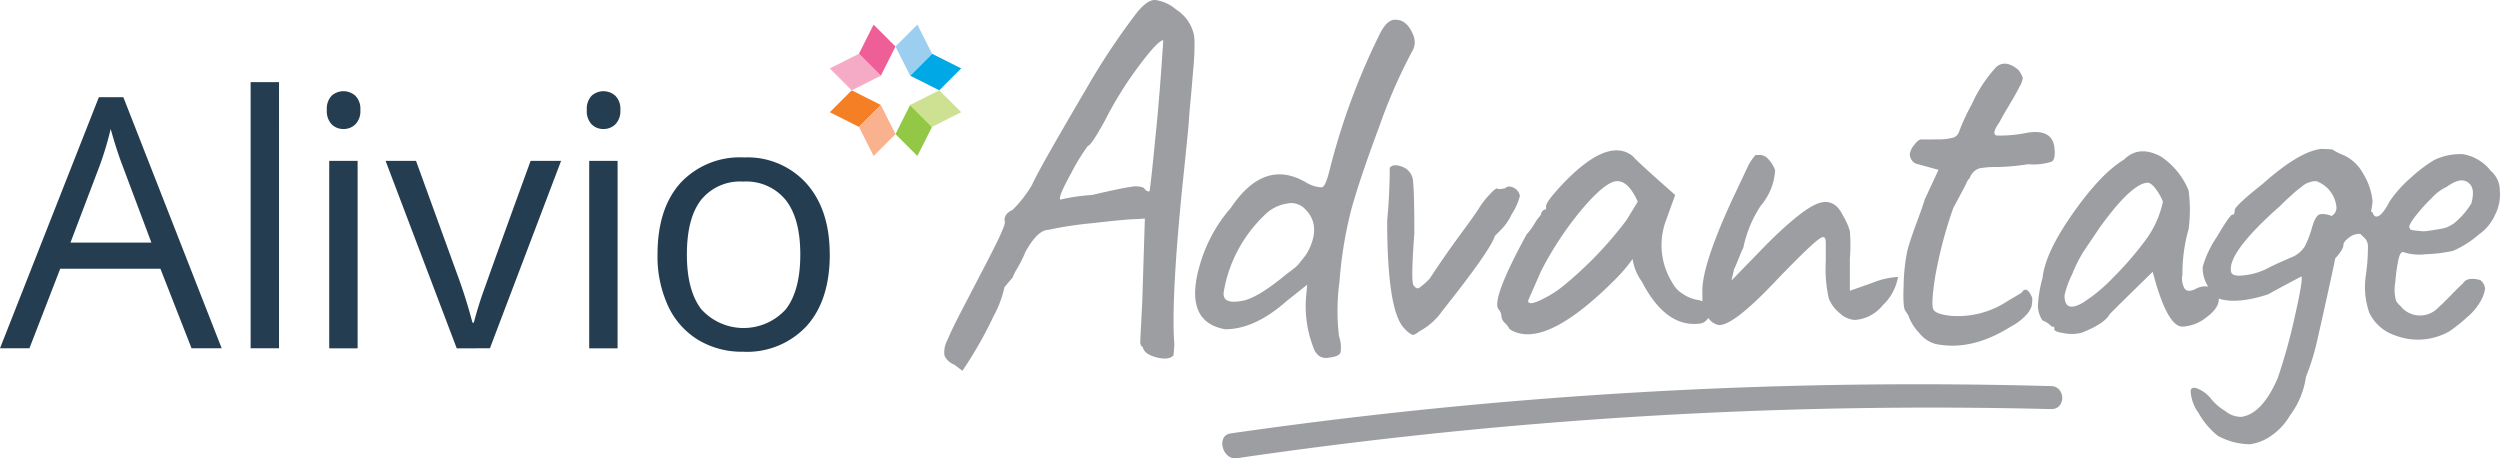 <?xml version="1.0" encoding="UTF-8"?> <svg xmlns="http://www.w3.org/2000/svg" xmlns:xlink="http://www.w3.org/1999/xlink" id="Group_136" data-name="Group 136" width="313.224" height="57.424" viewBox="0 0 313.224 57.424"><defs><clipPath id="clip-path"><rect id="Rectangle_14" data-name="Rectangle 14" width="313.224" height="57.424" fill="none"></rect></clipPath></defs><g id="Group_135" data-name="Group 135" transform="translate(0 0)" clip-path="url(#clip-path)"><path id="Path_74" data-name="Path 74" d="M178.928,1.188A4.962,4.962,0,0,0,176.3,0q-1.093-.032-2.568,1.957a87.091,87.091,0,0,0-6.1,9.246q-5.97,10.145-6.742,11.942a15.172,15.172,0,0,1-2.439,3.145q-1.221.578-.963,1.541,0,.643-2.151,4.783T152,39.033q-1.189,2.28-1.733,3.6a3.135,3.135,0,0,0-.353,1.926,2.188,2.188,0,0,0,1.219,1.123l1.028.77a50.271,50.271,0,0,0,3.916-6.869,13.337,13.337,0,0,0,1.348-3.6l1.028-1.22a6.273,6.273,0,0,1,.61-1.187,15.965,15.965,0,0,0,.994-2.023q1.541-2.76,2.89-2.761a46.33,46.33,0,0,1,5.521-.834q4.43-.513,5.714-.514l.835-.064-.322,10.4q-.257,4.881-.257,5.168a.711.711,0,0,0,.321.546q.193.9,1.734,1.284t2.118-.257c0-.043.021-.3.063-.771a5.182,5.182,0,0,0,0-1.156q-.321-5.84,1.092-19.708.707-6.742.77-7.769t.193-2.376q.128-1.348.192-2.151T181.08,8.7q.1-1.09.129-1.8t.032-1.413a7.073,7.073,0,0,0-.065-1.091,5.049,5.049,0,0,0-2.247-3.21m-2.568,15.793q-.643,6.612-.77,7h-.129c-.171,0-.364-.148-.577-.448a2.686,2.686,0,0,0-1.541-.129q-1.092.129-4.943,1.027a24.029,24.029,0,0,0-3.98.579q-.322-.257,1.348-3.275a24.369,24.369,0,0,1,2.118-3.466q.385,0,2.118-3.145a46.751,46.751,0,0,1,4.27-6.87q2.408-3.21,3.049-3.21-.449,7-.963,11.942m16.5,20.672,2.5-1.991-.129,1.349a14.438,14.438,0,0,0,.834,6.356q.578,1.8,2.183,1.412,1.092-.129,1.283-.609a4.209,4.209,0,0,0-.192-2.054,27.2,27.2,0,0,1,.064-6.837,51.076,51.076,0,0,1,1.477-9.021q1.026-3.755,3.466-10.3a67.805,67.805,0,0,1,4.11-9.437,2.229,2.229,0,0,0,.192-2.118q-.771-1.926-2.183-1.926-1.154-.128-2.182,2.118a85.467,85.467,0,0,0-6.1,16.628q-.514,2.117-.963,2.246a4.119,4.119,0,0,1-2.054-.642q-5.2-3.018-9.374,3.21a18.67,18.67,0,0,0-3.723,6.613q-2.441,7.641,3.018,8.6,3.721,0,7.767-3.6M184.9,36.562a17.234,17.234,0,0,1,5.137-9.63,4.906,4.906,0,0,1,2.729-1.414,2.4,2.4,0,0,1,2.085.45q2.375,2.056.643,5.457a5,5,0,0,1-.579.867c-.257.321-.45.567-.578.739a4.439,4.439,0,0,1-.77.706q-.578.45-.77.577-3.468,2.89-5.393,3.339-2.761.579-2.5-1.091m23.785-.8c.235.32.459.429.675.32a7.959,7.959,0,0,0,1.348-1.187q1.989-3.017,3.884-5.586T216.935,26a10.1,10.1,0,0,1,1.22-1.572c.514-.556.856-.835,1.027-.835q0,.193.964,0,.448-.449,1.219,0a1.37,1.37,0,0,1,.642.963,7.586,7.586,0,0,1-1.027,2.279,6.808,6.808,0,0,1-1.477,2.087l-.642.642q-.449,1.672-6.613,9.438a8.082,8.082,0,0,1-2.825,2.5q-.643.515-.9.449a3.144,3.144,0,0,1-.963-.77q-2.183-2.118-2.182-13.546.321-3.466.32-6.613.514-.64,1.862,0a2.062,2.062,0,0,1,1.06,1.733q.159,1.286.16,6.485-.45,6.036-.1,6.516m10.689,3.05a1.239,1.239,0,0,1,.322.8,1.2,1.2,0,0,0,.417.835,3.226,3.226,0,0,1,.61.8q4.3,2.762,13.354-6.355a19.364,19.364,0,0,0,2.054-2.44,6.373,6.373,0,0,0,1.155,2.826q3.018,5.843,7.319,5.264a1.365,1.365,0,0,0,.992-.695c.055.061.1.118.167.181a1.927,1.927,0,0,0,1.22.706q1.8,0,6.709-5.136t6-5.778q.641-.386.642.578v2.376a16.711,16.711,0,0,0,.385,4.654,4.548,4.548,0,0,0,1.38,1.83,3.013,3.013,0,0,0,1.894.835,4.9,4.9,0,0,0,3.466-1.83,6.369,6.369,0,0,0,1.926-3.563,9.953,9.953,0,0,0-3.274.77q-2.569.9-2.761.963V32.452a21.433,21.433,0,0,0,0-3.5,8.094,8.094,0,0,0-.834-1.893q-1.094-2.312-3.146-1.574t-6.549,5.232l-4.3,4.43.322-1.412q.193-.385.642-1.509A10.225,10.225,0,0,1,250,31.04a14.929,14.929,0,0,1,2.183-5.264,7.518,7.518,0,0,0,1.8-4.43,3.613,3.613,0,0,0-.8-1.347,1.494,1.494,0,0,0-1-.579h-.642a5.951,5.951,0,0,0-.9,1.284L248.523,25.2q-3.657,7.961-3.658,11.235c0,.517.006.952.017,1.313a2.564,2.564,0,0,0-.534-.156,4.565,4.565,0,0,1-1.926-.771,3.418,3.418,0,0,1-1.284-1.348,8.856,8.856,0,0,1-.834-7.833l1.156-3.209q-4.944-4.366-5.328-4.88-3.082-2.439-8.732,3.466-2.119,2.249-2.118,2.826v.385a.58.58,0,0,0-.45.225.729.729,0,0,0-.192.481,5.132,5.132,0,0,0-.8,1.092,8.443,8.443,0,0,1-.994,1.347q-4.559,8.348-3.467,9.438m5.265-4.815a41.762,41.762,0,0,1,5.264-7.929q2.89-3.371,4.3-3.371t2.567,2.568l-1.413,2.312a47.308,47.308,0,0,1-7.961,8.282,13.881,13.881,0,0,1-2.729,1.7q-1.637.8-1.636.1ZM270.344,39q-.386-.321-.257-3.306a23.207,23.207,0,0,1,.451-4.238q.32-1.253,1.155-3.5t1.028-2.953l1.733-3.724-2.568-.706a1.085,1.085,0,0,1-.739-.449,1.323,1.323,0,0,1-.289-.8,2.242,2.242,0,0,1,.546-1.156q.543-.736.962-.706t1.926,0a7.258,7.258,0,0,0,2.023-.224,1.156,1.156,0,0,0,.706-.706,24.435,24.435,0,0,1,1.605-3.467,17.057,17.057,0,0,1,3.082-4.687q1.155-.963,2.761.385a3.684,3.684,0,0,1,.545.994,2.979,2.979,0,0,1-.417,1.124q-.45.9-1.316,2.343t-1.187,2.087q-1.093,1.54-.321,1.669a16.923,16.923,0,0,0,3.82-.353q3.049-.483,3.37,1.765.193,1.54-.321,1.862a7.61,7.61,0,0,1-2.953.321,28.214,28.214,0,0,1-3.885.353,11.059,11.059,0,0,0-2.215.161,1.9,1.9,0,0,0-1.219,1.219,1.779,1.779,0,0,0-.449.706q-.386.77-1.605,3.017a54.1,54.1,0,0,0-2.279,8.635q-.546,3.5-.225,4.108t2.248.8a11.268,11.268,0,0,0,7.062-1.862l1.734-1.027q.641-1.026,1.348.642a4.774,4.774,0,0,1-.1,1.092,3.19,3.19,0,0,1-.707,1.092,6.868,6.868,0,0,1-1.893,1.411q-4.88,3.083-9.373,2.184a3.9,3.9,0,0,1-2.087-1.38,6.284,6.284,0,0,1-1.38-2.215ZM343.6,21.347a5.589,5.589,0,0,0-3.4-2.022,7.23,7.23,0,0,0-3.659.738,17.7,17.7,0,0,0-2.921,2.215,14.722,14.722,0,0,0-2.664,2.986,8.193,8.193,0,0,1-.642,1.091q-.964,1.286-1.413.449c0-.136-.09-.233-.259-.3a10.482,10.482,0,0,0,.195-1.244,7.964,7.964,0,0,0-1.156-3.466,5.319,5.319,0,0,0-2.376-2.311,8.609,8.609,0,0,1-1.541-.77l-1.284-.064q-2.761.257-7.383,4.365-3.4,2.7-3.531,3.275,0,.642-.289.609t-1.957,2.792a12.849,12.849,0,0,0-1.766,3.755,4.305,4.305,0,0,0,.577,2.28c.034.066.068.118.1.182a2.359,2.359,0,0,0-1.515.268q-1,.514-1.413,0a2.372,2.372,0,0,1-.289-1.733,20.261,20.261,0,0,1,.77-5.714,18.093,18.093,0,0,0,0-4.879,9.387,9.387,0,0,0-3.466-4.238q-2.762-1.476-4.623.386-2.889,1.733-6.388,6.709t-3.819,8.121a15.781,15.781,0,0,0-.578,3.4,3.3,3.3,0,0,0,.578,1.926,3.043,3.043,0,0,1,1.156.77.643.643,0,0,1,.289.033.772.772,0,0,1,.032.32q0,.289,1.283.481a4.856,4.856,0,0,0,2.118-.064q2.826-1.092,3.532-2.311.128-.193,5.392-5.328,1.8,6.869,3.724,6.868A5.115,5.115,0,0,0,308,39.772q1.573-1.155,1.573-2.279c0-.03-.009-.053-.009-.082q2.24.74,6.175-.528,1.026-.578,4.173-2.246.257.257-.8,4.943a70.341,70.341,0,0,1-2.151,7.768q-1.926,4.493-4.558,4.879a3.092,3.092,0,0,1-1.991-.706,6.861,6.861,0,0,1-1.8-1.541,3.964,3.964,0,0,0-1.477-1.187q-.962-.483-1.091.16a5.04,5.04,0,0,0,.994,2.792,9.67,9.67,0,0,0,2.408,2.856,8.6,8.6,0,0,0,4.044,1.06,6.057,6.057,0,0,0,2.729-1.124,7.8,7.8,0,0,0,2.279-2.5,10.4,10.4,0,0,0,1.991-4.815,29.153,29.153,0,0,0,1.252-3.884q.416-1.765,1.38-6.131t1.028-4.815q1.026-1.155,1.027-1.637t.739-1a1.908,1.908,0,0,1,1.252-.45.371.371,0,0,0,.129-.006c.176.174.354.347.545.52a1.53,1.53,0,0,1,.418,1.028,25.869,25.869,0,0,1-.257,3.6,9.823,9.823,0,0,0,.418,4.718,5.456,5.456,0,0,0,3.242,2.857,7.958,7.958,0,0,0,6.805-.514,20,20,0,0,0,2.215-1.766,7.459,7.459,0,0,0,1.733-2.086,4.279,4.279,0,0,0,.514-1.477,1.445,1.445,0,0,0-.609-1.092q-1.671-.449-2.183.45-.45.385-1.38,1.348t-1.7,1.669A3.134,3.134,0,0,1,332.3,38.3a2.164,2.164,0,0,1-.515-.61,5.109,5.109,0,0,1-.1-2.312,20.442,20.442,0,0,1,.417-2.953q.257-1.058.706-.8a6.488,6.488,0,0,0,2.7.225,18.708,18.708,0,0,0,3.4-.418,12.163,12.163,0,0,0,3.242-2.054,5.873,5.873,0,0,0,2.023-2.44,5.514,5.514,0,0,0,.609-3.017,3.271,3.271,0,0,0-1.187-2.568m-43.274,8.827a40.747,40.747,0,0,1-3.98,4.59,20.376,20.376,0,0,1-3.788,3.146q-2.311,1.347-2.312-.9a11.626,11.626,0,0,1,.964-2.665,18.052,18.052,0,0,1,1.348-2.729l2.118-3.145q4.045-5.585,6.035-5.585c.3.043.642.331,1.028.867a6.338,6.338,0,0,1,.834,1.508,12.259,12.259,0,0,1-2.247,4.911M323.7,27.061a2.765,2.765,0,0,0-1.413-.226q-.578.1-1.028,1.637a12.752,12.752,0,0,1-.9,2.376,3.5,3.5,0,0,1-1.733,1.413q-.451.193-1.252.545t-1.862.9a8.362,8.362,0,0,1-2.665.772q-1.6.225-1.733-.418-.514-2.246,5.586-7.767a9.974,9.974,0,0,0,.77-.706q.45-.45.739-.707c.193-.17.418-.374.674-.61s.471-.417.642-.545.364-.278.579-.45a2.188,2.188,0,0,1,.578-.353,4.867,4.867,0,0,1,.513-.161,2.037,2.037,0,0,1,.481-.064.74.74,0,0,1,.418.129,3.8,3.8,0,0,1,2.183,2.889,1.2,1.2,0,0,1-.578,1.349m17.527-1.605a9.671,9.671,0,0,1-2.247,2.568,6.849,6.849,0,0,1-.9.481,8.613,8.613,0,0,1-1.253.257q-1,.161-1.283.193a2.814,2.814,0,0,1-.61,0l-.674-.065a3.014,3.014,0,0,1-.577-.1c-.151-.042-.2-.107-.161-.192q-.322-.194.578-1.381a21.612,21.612,0,0,1,2.151-2.407,5.829,5.829,0,0,1,1.894-1.413q1.925-1.411,2.888-.32.642.643.193,2.376m-52.659,25.8a599.936,599.936,0,0,0-102.027,6.156c-1.813.26-2.609-2.846-.784-3.108A604.3,604.3,0,0,1,288.57,48.375c1.849.052,1.851,2.928,0,2.876" transform="translate(-31.579 0)" fill="#9c9ea1"></path><path id="Path_75" data-name="Path 75" d="M24,46.385l-3.9-9.966H7.545L3.687,46.385H0L12.388,14.923h3.065L27.776,46.385ZM18.967,33.139l-3.643-9.707q-.707-1.843-1.458-4.523a40.814,40.814,0,0,1-1.35,4.523L8.83,33.139Zm15.99,13.246H31.4V13.037h3.558ZM40.949,16.53a2.362,2.362,0,0,1,.6-1.788,2.224,2.224,0,0,1,2.98.009,2.329,2.329,0,0,1,.62,1.78,2.359,2.359,0,0,1-.62,1.789,2.076,2.076,0,0,1-1.48.59,2.051,2.051,0,0,1-1.5-.59,2.409,2.409,0,0,1-.6-1.789m3.857,29.855H41.248V22.9h3.558Zm12.417,0L48.308,22.9h3.815L57.18,36.826a66.041,66.041,0,0,1,2.015,6.344h.171a47.829,47.829,0,0,1,1.489-4.7Q62.109,34.9,66.481,22.9H70.3L61.38,46.385Zm16.3-29.855a2.362,2.362,0,0,1,.6-1.788,2.224,2.224,0,0,1,2.98.009,2.326,2.326,0,0,1,.621,1.78A2.356,2.356,0,0,1,77.1,18.32a2.073,2.073,0,0,1-1.48.59,2.051,2.051,0,0,1-1.5-.59,2.409,2.409,0,0,1-.6-1.789m3.857,29.855H73.821V22.9h3.558Zm26.586-11.767q0,5.744-2.893,8.969a10.188,10.188,0,0,1-7.995,3.227,10.582,10.582,0,0,1-5.594-1.479,9.752,9.752,0,0,1-3.772-4.243,14.771,14.771,0,0,1-1.328-6.473q0-5.743,2.872-8.947a10.155,10.155,0,0,1,7.972-3.2,9.939,9.939,0,0,1,7.833,3.279q2.9,3.279,2.9,8.873m-17.9,0q0,4.5,1.8,6.858a7.142,7.142,0,0,0,10.6.011q1.813-2.348,1.811-6.869,0-4.478-1.811-6.8a6.363,6.363,0,0,0-5.347-2.326,6.264,6.264,0,0,0-5.272,2.294q-1.778,2.293-1.778,6.837" transform="translate(0 -2.747)" fill="#253d51"></path><path id="Path_76" data-name="Path 76" d="M138.117,11.277l-3.65,1.836-2.745-2.744,3.653-1.836Z" transform="translate(-27.757 -1.798)" fill="#f5abc6"></path><path id="Path_77" data-name="Path 77" d="M139.092,10.3l1.836-3.65-2.743-2.744-1.836,3.651Z" transform="translate(-28.732 -0.823)" fill="#ef5f97"></path><path id="Path_78" data-name="Path 78" d="M144.476,11.277l3.652,1.836,2.744-2.744L147.22,8.533Z" transform="translate(-30.445 -1.798)" fill="#00a8e6"></path><path id="Path_79" data-name="Path 79" d="M143.986,10.3l-1.836-3.65,2.744-2.744,1.835,3.651Z" transform="translate(-29.955 -0.823)" fill="#9bceef"></path><path id="Path_80" data-name="Path 80" d="M143.986,16.663l-1.836,3.65,2.744,2.744,1.835-3.65Z" transform="translate(-29.955 -3.511)" fill="#93c847"></path><path id="Path_81" data-name="Path 81" d="M144.476,16.172l3.652-1.837,2.744,2.744-3.652,1.837Z" transform="translate(-30.445 -3.021)" fill="#cee192"></path><path id="Path_82" data-name="Path 82" d="M138.117,16.172l-3.65-1.837-2.745,2.744,3.653,1.837Z" transform="translate(-27.757 -3.021)" fill="#f47f24"></path><path id="Path_83" data-name="Path 83" d="M139.092,16.663l1.836,3.65-2.743,2.744-1.836-3.65Z" transform="translate(-28.732 -3.511)" fill="#f9b28d"></path></g></svg> 